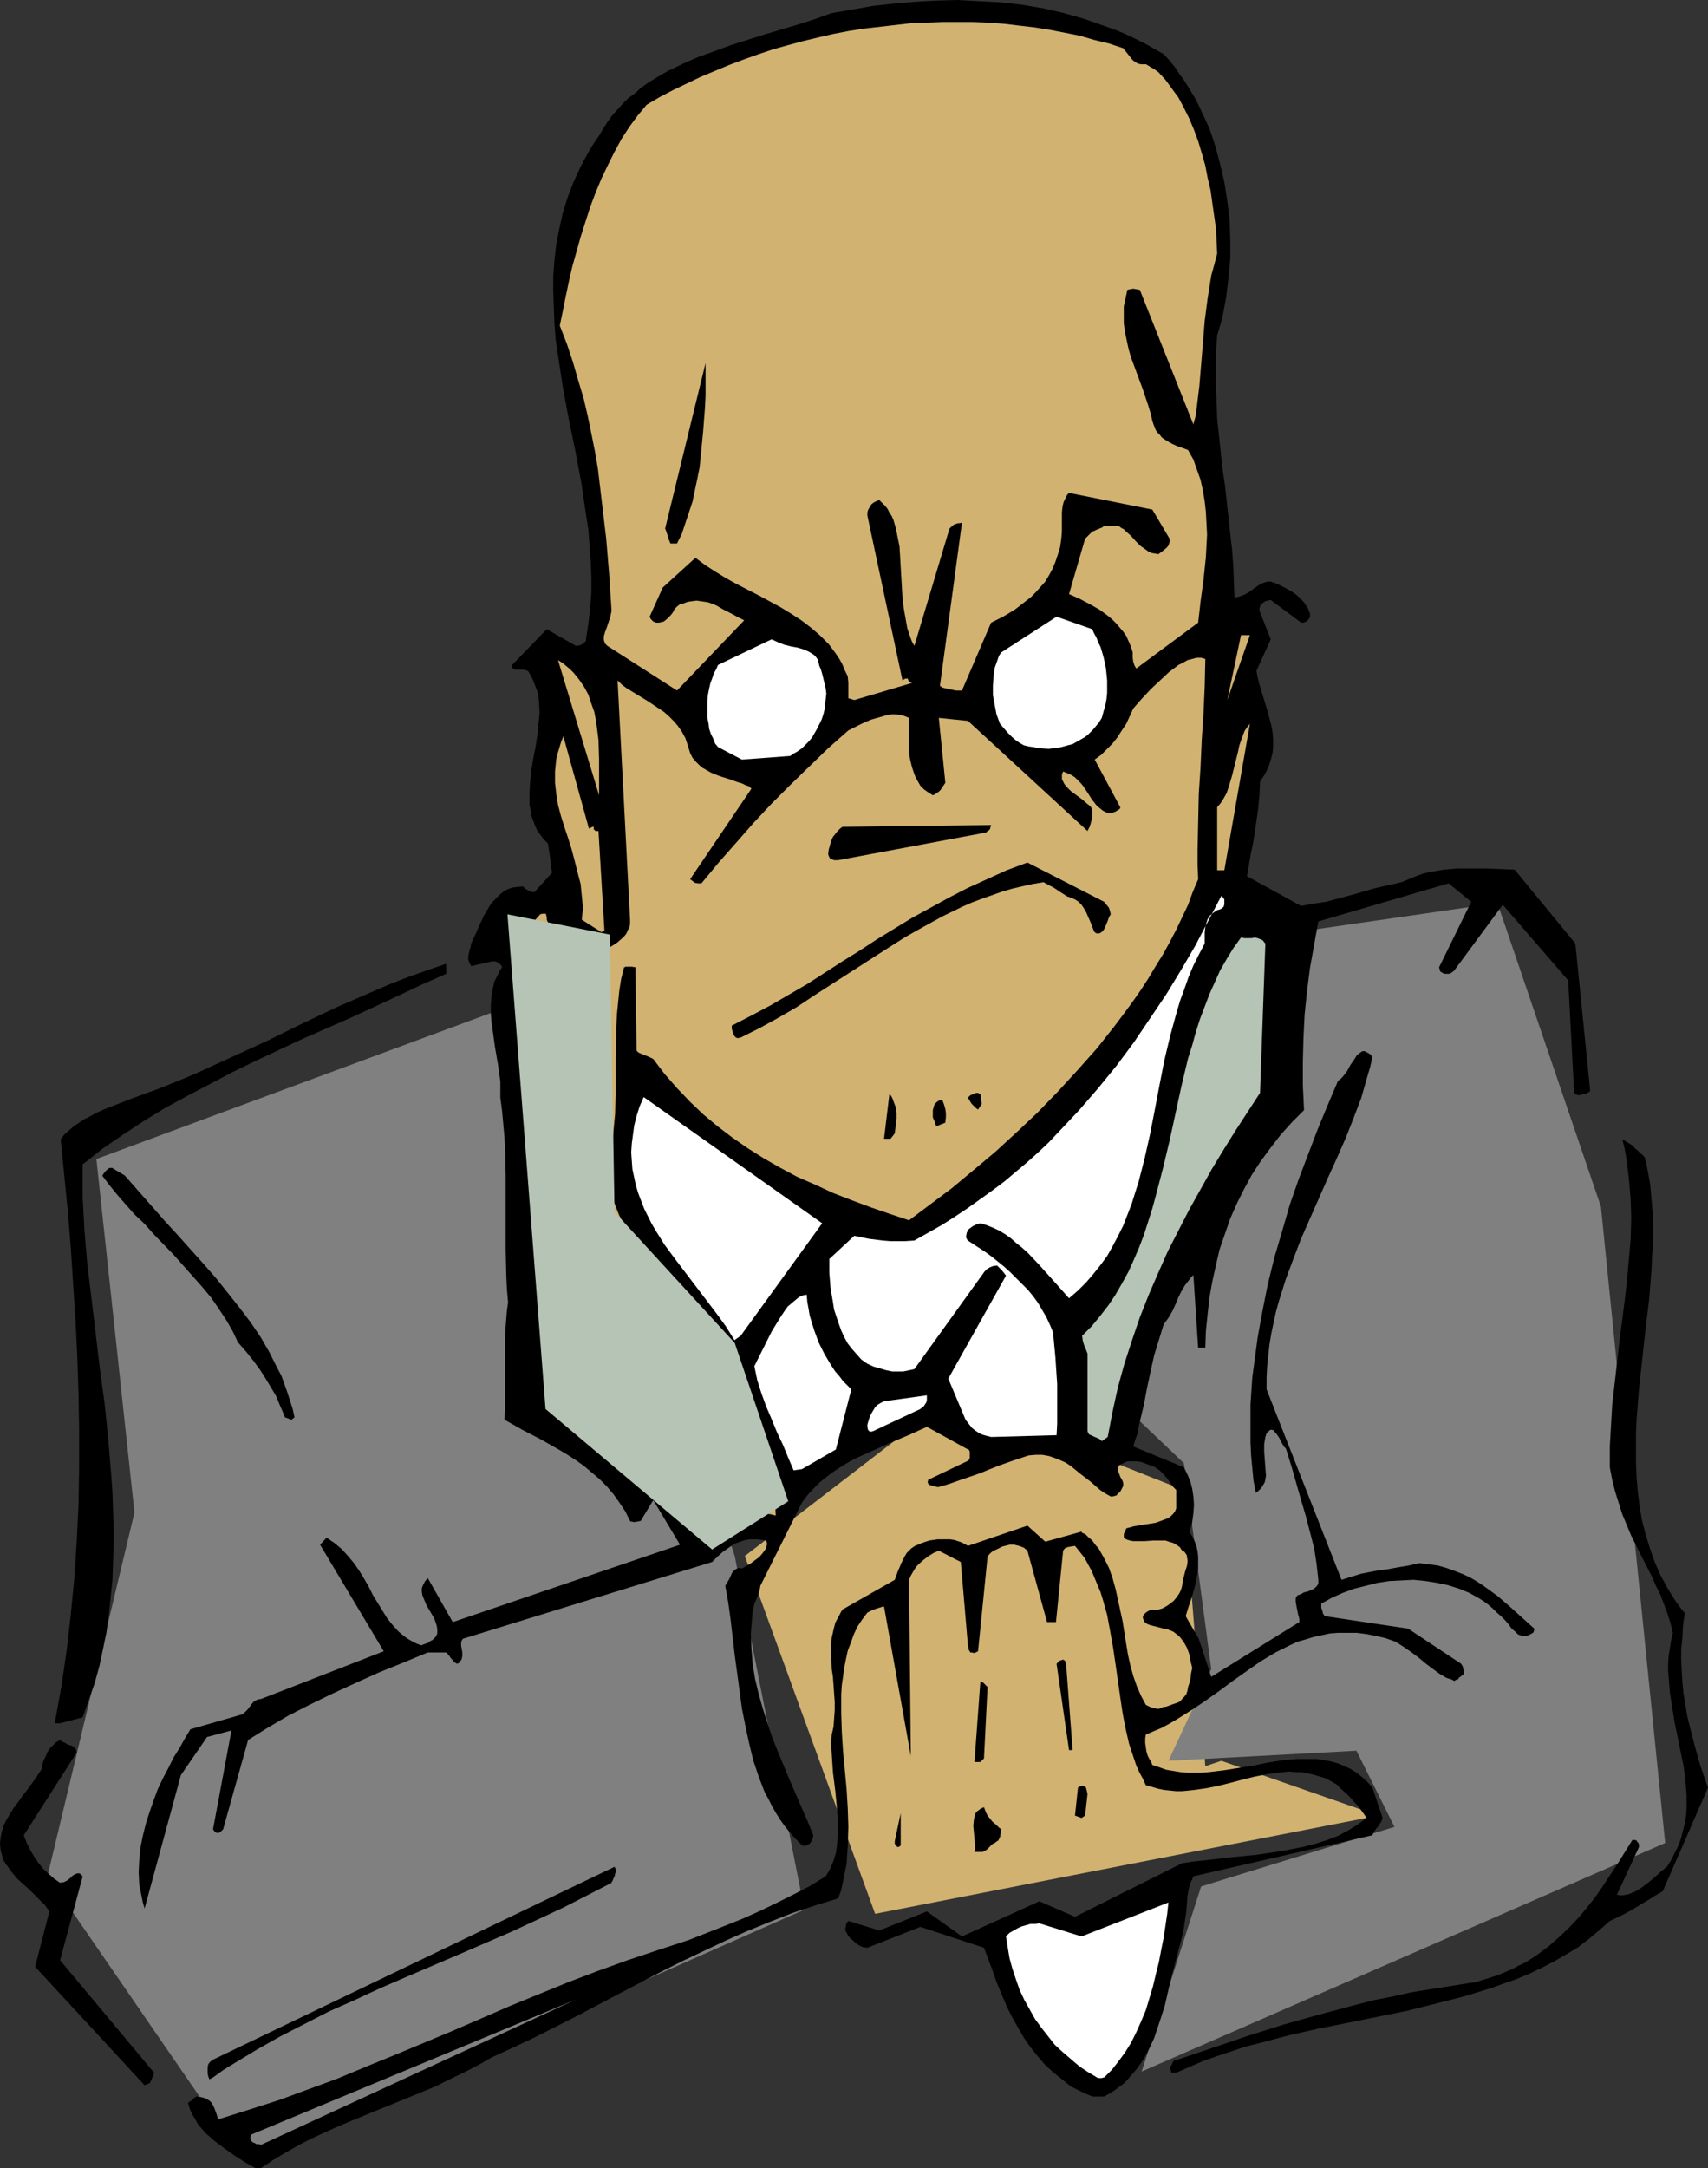 <?xml version="1.0" encoding="UTF-8" standalone="no"?>
<svg
   version="1.0"
   width="122.724mm"
   height="155.711mm"
   id="svg36"
   sodipodi:docname="Mean Boss.wmf"
   xmlns:inkscape="http://www.inkscape.org/namespaces/inkscape"
   xmlns:sodipodi="http://sodipodi.sourceforge.net/DTD/sodipodi-0.dtd"
   xmlns="http://www.w3.org/2000/svg"
   xmlns:svg="http://www.w3.org/2000/svg">
  <rect width="100%" height="100%" fill="#333333" stroke="none"/>
  <sodipodi:namedview
     id="namedview36"
     pagecolor="#ffffff"
     bordercolor="#000000"
     borderopacity="0.25"
     inkscape:showpageshadow="2"
     inkscape:pageopacity="0.0"
     inkscape:pagecheckerboard="0"
     inkscape:deskcolor="#d1d1d1"
     inkscape:document-units="mm" />
  <defs
     id="defs1">
    <pattern
       id="WMFhbasepattern"
       patternUnits="userSpaceOnUse"
       width="6"
       height="6"
       x="0"
       y="0" />
  </defs>
  <path
     style="fill:#d1b270;fill-opacity:1;fill-rule:evenodd;stroke:none"
     d="m 202.273,422.399 55.9,-42.983 63.17,25.047 5.978,74.978 4.362,-1.454 42.652,14.866 -136.68,26.663 z"
     id="path1" />
  <path
     style="fill:#808080;fill-opacity:1;fill-rule:evenodd;stroke:none"
     d="m 355.27,252.567 51.376,-7.433 28.111,82.411 17.448,172.741 -142.173,62.051 16.156,-50.255 52.507,-16.159 -10.34,-20.684 -51.053,2.747 11.632,-24.885 -7.432,-55.911 -20.357,-19.391 z"
     id="path2" />
  <path
     style="fill:#808080;fill-opacity:1;fill-rule:evenodd;stroke:none"
     d="M 199.526,422.399 218.429,518.384 65.755,585.929 12.925,509.174 36.513,410.603 26.173,314.618 149.766,268.888 Z"
     id="path3" />
  <path
     style="fill:#000000;fill-opacity:1;fill-rule:evenodd;stroke:none"
     d="m 69.309,588.515 h 1.616 l 3.393,-2.262 3.554,-2.101 3.716,-2.101 3.877,-1.939 3.877,-1.778 4.039,-1.778 8.24,-3.393 8.401,-3.393 8.24,-3.393 3.877,-1.939 4.039,-1.939 3.716,-1.939 3.716,-2.101 5.978,-2.747 5.816,-2.747 11.471,-5.817 11.309,-5.979 11.471,-5.979 5.816,-2.909 5.816,-2.747 5.816,-2.747 5.816,-2.585 5.978,-2.424 6.139,-2.424 6.301,-2.101 6.301,-1.939 0.808,-2.262 0.485,-2.262 0.485,-2.424 0.485,-2.424 0.162,-2.424 0.162,-2.424 0.162,-5.171 -0.162,-5.009 -0.323,-5.333 -0.485,-5.171 -0.485,-5.171 -0.323,-5.171 -0.162,-5.009 v -5.171 l 0.162,-2.424 0.323,-2.262 0.323,-2.424 0.485,-2.424 0.485,-2.262 0.808,-2.101 0.808,-2.262 0.969,-2.101 1.292,-1.939 1.454,-1.939 1.292,-0.646 1.292,-0.485 1.131,-0.323 0.323,-0.162 h 0.485 l 7.27,40.559 -0.485,-47.831 0.485,-1.131 0.646,-1.131 0.808,-1.293 0.969,-0.97 1.131,-0.97 1.292,-0.97 1.292,-0.808 1.454,-0.646 5.978,3.07 1.939,22.623 0.162,0.646 v 0.485 l 0.323,0.485 0.162,0.323 h 0.485 l 0.485,0.162 0.485,-0.162 0.646,-0.323 2.585,-25.693 0.485,-0.646 0.485,-0.485 0.646,-0.485 0.808,-0.323 1.616,-0.808 1.939,-0.485 h 1.292 l 1.292,0.323 1.292,0.485 0.969,0.808 5.331,19.391 v 0 h 2.423 v 0 l 1.939,-19.391 0.485,-0.646 0.808,-0.323 0.808,-0.162 1.131,-0.162 1.292,1.616 1.292,1.616 0.969,1.778 0.969,1.778 0.808,1.939 0.808,1.939 0.808,1.939 0.646,2.101 1.131,4.04 0.808,4.363 0.808,4.525 0.646,4.363 1.292,9.049 0.646,4.363 0.808,4.201 0.969,4.201 1.292,3.878 0.646,1.939 0.808,1.778 0.969,1.778 0.808,1.778 1.777,0.485 1.616,0.485 1.616,0.323 1.616,0.162 1.616,0.162 h 1.616 l 3.231,-0.323 3.393,-0.485 3.231,-0.646 3.231,-0.808 3.07,-0.808 3.231,-0.808 3.231,-0.646 3.231,-0.485 3.231,-0.323 1.616,0.162 h 1.616 l 1.616,0.323 1.616,0.323 1.616,0.485 1.616,0.485 1.616,0.808 1.616,0.97 1.292,1.293 1.292,1.131 1.131,1.131 1.131,1.293 0.969,0.97 0.808,1.131 0.808,1.131 0.646,0.97 -2.423,1.778 -2.585,1.616 -2.747,1.454 -2.908,1.131 -3.07,0.97 -3.07,0.808 -3.231,0.646 -3.393,0.646 -6.624,0.97 -6.786,0.646 -6.786,0.808 -3.231,0.323 -3.231,0.485 -29.081,14.543 -9.694,-4.201 -21.003,9.534 -9.532,-6.787 -12.925,5.171 -8.401,-2.585 v 0 l -0.162,0.162 -0.323,0.485 -0.162,0.323 v 0.485 l -0.162,0.485 V 524.04 l 0.323,0.646 0.485,0.808 0.485,0.646 0.808,0.646 0.646,0.646 0.969,0.646 0.969,0.485 1.292,0.162 14.379,-5.656 17.287,5.656 2.423,6.464 1.131,3.232 2.585,6.14 1.454,2.909 1.616,2.909 1.616,2.747 1.777,2.585 1.939,2.424 1.939,2.262 2.262,2.101 2.423,1.939 2.423,1.939 2.908,1.454 2.908,1.293 h 3.231 l 1.454,-0.808 1.292,-0.808 1.292,-0.97 1.131,-0.808 1.131,-1.131 0.969,-1.131 1.939,-2.262 1.616,-2.424 1.454,-2.747 1.292,-2.747 0.969,-2.909 0.969,-2.909 0.969,-3.07 1.454,-6.302 1.616,-6.302 0.808,-3.07 0.808,-3.07 0.485,-2.262 0.323,-2.262 0.323,-2.101 0.162,-2.101 0.162,-2.101 0.323,-1.939 0.485,-1.778 0.485,-0.97 0.323,-0.808 48.63,-11.15 0.162,-0.485 0.323,-0.485 0.646,-0.97 0.485,-0.485 0.323,-0.646 0.485,-0.646 0.323,-0.97 -2.747,-8.241 -1.454,-1.616 -1.454,-1.293 -1.616,-1.293 -1.616,-0.97 -1.777,-0.808 -1.616,-0.646 -1.777,-0.485 -1.777,-0.323 -1.939,-0.323 h -1.777 -1.939 -1.777 l -3.877,0.323 -4.039,0.646 -3.877,0.808 -4.039,0.646 -4.039,0.646 -4.039,0.485 -1.939,0.162 h -1.939 -1.939 l -1.939,-0.162 -1.939,-0.323 -1.939,-0.323 -1.777,-0.646 -1.939,-0.646 -0.323,-0.808 -0.485,-0.808 -0.485,-0.97 -0.323,-1.131 -0.162,-1.131 -0.162,-1.131 v -1.131 l 0.162,-1.131 2.262,-0.97 1.939,-0.808 2.1,-1.131 1.939,-1.131 3.877,-2.424 3.877,-2.585 3.877,-2.747 3.716,-2.747 3.877,-2.747 3.716,-2.585 4.039,-2.424 1.939,-0.97 1.939,-0.97 2.1,-0.97 2.262,-0.646 2.1,-0.646 2.262,-0.485 2.262,-0.485 2.262,-0.162 h 2.423 2.423 l 2.585,0.323 2.585,0.485 2.747,0.646 2.747,0.97 2.262,1.454 2.1,1.454 1.939,1.454 1.939,1.616 1.939,1.454 1.777,1.293 1.939,1.131 1.131,0.323 0.969,0.485 0.323,-0.323 h 0.323 l 0.485,-0.323 v -0.162 l 0.162,-0.162 0.485,-0.323 0.323,-0.323 0.485,-0.323 v -0.323 l -0.162,-0.646 -0.162,-0.97 -0.485,-0.808 -14.379,-9.534 -22.618,-3.393 -0.485,-0.646 -0.162,-0.646 -0.323,-0.97 v -1.131 l 2.908,-1.616 2.908,-1.293 3.07,-1.131 3.231,-0.808 3.231,-0.808 3.231,-0.485 3.231,-0.162 3.231,-0.162 3.231,0.323 3.07,0.485 3.07,0.646 3.07,0.97 2.747,1.131 2.585,1.454 1.292,0.808 1.292,0.97 1.131,0.97 1.131,1.131 1.131,0.97 1.131,1.131 0.969,1.131 0.808,1.131 0.969,0.808 0.808,0.808 0.485,0.162 0.485,0.162 h 0.485 0.646 l 0.808,-0.162 0.808,-0.485 0.323,-0.162 0.162,-0.323 0.162,-0.485 v -0.323 l -3.231,-2.909 -3.393,-3.07 -3.393,-2.909 -3.554,-2.585 -1.939,-1.293 -1.939,-1.131 -2.1,-0.97 -2.1,-0.808 -2.262,-0.808 -2.262,-0.646 -2.423,-0.323 -2.585,-0.323 -2.908,0.646 -2.908,0.485 -2.585,0.485 -2.585,0.323 -2.585,0.485 -2.423,0.485 -2.585,0.808 -2.585,0.808 -20.357,-51.709 v -3.232 l 0.162,-3.07 0.323,-3.07 0.323,-2.909 0.485,-2.909 0.646,-3.07 0.646,-2.909 0.808,-2.909 1.777,-5.656 2.1,-5.656 2.1,-5.494 2.423,-5.494 2.423,-5.494 2.423,-5.494 2.423,-5.332 2.423,-5.494 2.1,-5.333 2.1,-5.494 1.616,-5.656 0.808,-2.747 0.646,-2.747 -0.323,-0.485 -0.323,-0.323 -0.808,-0.485 -0.646,-0.323 h -0.646 l -0.485,0.323 -0.646,0.485 -0.485,0.485 -0.485,0.808 -1.131,1.616 -0.969,1.778 -1.131,1.454 -0.646,0.646 -0.646,0.485 -2.747,6.464 -2.747,6.625 -2.585,6.787 -2.585,6.787 -2.423,6.948 -2.1,7.272 -2.1,7.11 -1.777,7.272 -1.454,7.272 -1.292,7.11 -0.969,7.272 -0.485,3.555 -0.485,7.272 v 3.555 3.393 3.393 l 0.162,3.555 0.323,3.393 0.323,3.393 0.646,3.393 0.808,-0.646 0.646,-0.646 0.485,-0.808 0.485,-0.808 0.162,-0.808 0.162,-0.97 -0.162,-2.101 -0.162,-2.262 -0.162,-2.101 v -2.101 l 0.162,-0.97 0.162,-0.97 0.323,-0.97 0.485,-0.485 0.323,-0.323 0.323,-0.162 h 0.323 l 0.485,0.162 0.323,0.485 0.323,0.323 0.808,1.131 0.646,1.293 0.646,1.131 0.485,0.485 0.162,0.323 1.454,4.686 1.292,4.525 1.292,4.525 1.292,4.363 1.131,4.363 1.131,4.363 0.646,4.201 0.485,4.363 v 0.97 l -0.323,0.646 -0.485,0.485 -0.646,0.485 -1.616,0.646 -0.808,0.162 -0.808,0.485 -0.485,0.162 -0.485,0.162 -0.323,0.485 -0.162,0.323 v 0.485 0.485 l 0.162,0.97 0.485,2.424 0.323,1.131 v 0.485 0.485 0 l -23.911,14.866 -3.393,-10.342 -3.554,-6.14 0.808,-2.585 0.969,-2.909 0.808,-2.909 0.646,-3.232 0.162,-1.454 v -1.616 -1.454 l -0.162,-1.454 -0.323,-1.454 -0.485,-1.293 -0.646,-1.293 -0.808,-1.293 0.485,-1.293 0.323,-1.293 0.323,-2.424 0.162,-2.262 -0.162,-2.262 -0.323,-2.101 -0.485,-1.939 -0.808,-1.939 -0.969,-1.939 -13.733,-5.656 0.485,-1.616 0.646,-1.939 0.323,-1.778 0.485,-2.101 0.969,-4.04 0.808,-4.363 0.969,-4.525 0.969,-4.363 1.292,-4.201 0.646,-2.101 0.646,-2.101 1.292,-1.778 1.131,-1.939 0.808,-1.778 0.808,-1.939 0.808,-1.616 0.969,-1.616 1.131,-1.454 0.485,-0.646 0.646,-0.646 1.292,19.714 h 1.939 l 0.162,-4.525 0.485,-4.686 0.485,-4.363 0.808,-4.525 0.969,-4.363 0.969,-4.201 1.454,-4.201 1.454,-4.201 1.777,-4.04 1.939,-3.878 2.1,-3.878 2.423,-3.717 2.747,-3.717 2.747,-3.555 3.07,-3.393 3.231,-3.232 -0.323,-6.625 v -6.464 l 0.162,-6.464 0.323,-6.464 0.646,-6.302 0.808,-6.302 1.131,-6.302 1.131,-6.302 35.382,-10.342 6.139,5.009 -8.724,17.775 0.162,0.646 0.162,0.485 0.485,0.323 0.646,0.323 h 0.485 0.808 l 0.646,-0.323 0.646,-0.485 13.248,-17.937 17.772,20.522 1.616,30.541 0.162,0.323 0.485,0.162 0.646,0.162 0.646,-0.162 0.646,-0.162 0.808,-0.162 0.485,-0.323 0.485,-0.323 -4.039,-40.075 -16.479,-20.037 -3.877,-0.162 -3.716,-0.162 h -3.877 -3.877 l -3.877,0.323 -1.939,0.323 -1.939,0.323 -1.939,0.485 -1.777,0.646 -1.939,0.808 -1.939,0.808 -3.554,0.808 -3.554,0.808 -6.786,1.939 -6.624,1.778 -3.393,0.485 -3.393,0.646 -14.702,-8.08 0.485,-2.747 0.485,-2.909 0.646,-3.07 0.485,-3.07 0.485,-3.232 0.485,-3.393 0.323,-3.555 0.162,-3.717 1.292,-1.939 0.969,-1.939 0.646,-1.939 0.485,-1.939 0.162,-1.778 v -1.939 l -0.162,-1.939 -0.323,-1.778 -0.969,-3.717 -1.131,-3.717 -1.131,-3.717 -0.485,-1.939 -0.323,-1.778 3.877,-8.564 -3.07,-7.756 v -0.485 l 0.162,-0.646 0.162,-0.485 0.323,-0.323 0.485,-0.323 0.485,-0.323 0.646,-0.162 0.808,-0.162 8.24,6.14 v 0 h 0.646 l 0.808,-0.323 0.646,-0.646 0.323,-0.646 v -0.808 l -0.323,-0.808 -0.323,-0.808 -0.485,-0.646 -0.485,-0.808 -0.646,-0.646 -1.292,-1.293 -1.616,-1.131 -1.777,-0.97 -1.939,-0.97 -1.777,-0.646 h -0.808 l -0.646,0.162 -1.292,0.485 -0.969,0.646 -1.131,0.808 -1.131,0.808 -1.131,0.646 -1.292,0.485 -0.646,0.162 -0.808,0.162 -0.162,-4.363 -0.162,-4.363 -0.323,-4.363 -0.485,-4.201 -0.969,-8.888 -0.485,-4.363 -0.646,-4.363 -0.969,-9.049 -0.485,-4.525 -0.162,-4.525 -0.162,-4.363 v -4.686 -4.525 l 0.323,-4.686 0.808,-2.585 0.646,-2.424 0.485,-2.585 0.485,-2.585 0.646,-5.333 0.485,-5.171 v -5.171 l -0.162,-5.333 -0.646,-5.171 -0.808,-5.171 -1.131,-4.848 -1.292,-4.848 -0.808,-2.424 -0.808,-2.424 -2.1,-4.525 -0.969,-2.101 -1.131,-2.101 -1.292,-2.101 -1.292,-2.101 -1.292,-1.778 -1.292,-1.939 -1.454,-1.778 -1.616,-1.778 -2.585,-1.454 -2.585,-1.454 -2.585,-1.293 -2.747,-1.293 -2.747,-1.131 -2.747,-0.97 -2.747,-0.97 -2.747,-0.97 -5.655,-1.616 -5.655,-1.293 -5.816,-0.97 -5.655,-0.646 L 265.928,0.323 260.111,0 l -5.816,0.162 -5.816,0.323 -5.655,0.485 -5.816,0.646 -5.493,0.97 -5.655,0.97 -4.524,1.616 -4.524,1.454 -9.209,2.747 -9.209,2.909 -4.362,1.616 -4.524,1.616 -4.039,1.778 -4.039,1.939 -3.877,2.262 -1.777,1.131 -1.777,1.293 -1.616,1.454 -1.777,1.293 -1.454,1.454 -1.454,1.616 -1.454,1.616 -1.292,1.778 -1.131,1.778 -1.131,1.939 -1.454,2.101 -1.292,2.101 -1.131,2.101 -1.131,2.101 -1.939,4.201 -1.616,4.201 -1.292,4.201 -0.969,4.363 -0.808,4.201 -0.485,4.201 -0.323,4.363 v 4.201 l 0.162,4.363 0.162,4.363 0.323,4.201 0.646,4.363 1.292,8.564 1.616,8.726 1.777,8.564 1.616,8.564 1.292,8.726 0.646,4.201 0.323,4.363 0.323,4.201 0.162,4.363 v 4.201 l -0.323,4.201 -0.485,4.201 -0.646,4.201 v 0.323 l -0.162,0.323 -0.323,0.162 -0.162,0.323 -0.969,0.485 -1.131,0.162 -7.916,-4.525 -9.37,9.695 v 0.323 0.485 l 0.323,0.162 0.162,0.162 0.485,0.162 h 0.646 0.646 0.808 l 0.646,0.162 0.485,0.162 0.162,0.162 0.808,1.293 0.646,1.454 0.485,1.293 0.485,1.293 0.323,1.454 0.162,1.454 0.162,3.07 -0.323,3.07 -0.323,3.232 -0.485,3.07 -0.646,3.232 -0.485,3.07 -0.323,3.232 -0.162,3.07 v 1.454 1.454 l 0.323,1.454 0.162,1.454 0.485,1.293 0.485,1.293 0.646,1.454 0.808,1.131 0.969,1.293 1.131,1.131 0.323,2.101 0.323,2.101 0.162,1.939 0.323,1.778 -4.847,5.333 -0.808,-0.162 -0.808,-0.323 -0.808,-0.485 -0.646,-0.646 -1.454,0.162 -1.454,0.162 -1.292,0.485 -1.131,0.646 -0.969,0.808 -0.969,0.97 -0.969,0.97 -0.808,1.131 -1.454,2.424 -1.292,2.747 -1.131,2.585 -1.131,2.424 -0.162,0.97 -0.323,0.97 -0.162,0.808 -0.162,0.808 v 0.646 l 0.162,0.646 0.323,0.646 0.323,0.646 5.655,-1.293 h 0.485 0.485 l 0.808,0.485 0.646,0.485 0.323,0.646 -0.646,0.97 -0.485,0.97 -0.969,1.939 -0.485,2.101 -0.323,2.101 -0.162,2.101 v 2.262 l 0.162,2.262 0.323,2.262 0.646,4.686 0.808,4.686 0.323,2.262 0.323,2.424 v 2.262 2.101 l 0.485,3.717 0.323,3.555 0.323,3.555 0.162,3.393 0.162,6.787 v 6.787 6.787 6.787 l 0.162,6.948 0.162,3.555 0.323,3.717 -0.323,2.262 -0.162,2.101 -0.323,4.04 v 4.04 3.878 3.717 3.717 4.04 l -0.162,4.04 4.847,2.747 5.008,2.585 4.847,2.747 2.423,1.454 2.262,1.454 2.262,1.616 2.1,1.778 2.1,1.778 1.939,1.939 1.777,2.101 1.616,2.262 1.616,2.424 1.292,2.585 0.162,0.162 h 0.162 l 0.808,0.162 0.969,-0.162 0.808,-0.162 3.393,-5.656 7.27,12.119 -61.716,21.007 -6.786,-11.958 -0.808,0.97 -0.485,0.97 -0.323,0.808 v 0.97 l 0.162,0.97 0.323,0.808 0.808,1.939 2.1,3.555 0.323,0.97 0.323,0.97 0.162,0.97 v 0.97 l -0.162,0.646 -0.323,0.485 -0.323,0.323 -0.485,0.485 -0.646,0.323 -0.646,0.485 -0.969,0.323 -0.808,0.323 -1.292,-0.485 -0.969,-0.485 -1.131,-0.646 -0.969,-0.646 -1.777,-1.454 -1.616,-1.778 -1.454,-1.778 -1.292,-2.101 -2.585,-4.201 -1.131,-2.262 -1.292,-2.262 -1.292,-2.101 -1.454,-2.101 -1.616,-1.939 -1.777,-1.939 -1.939,-1.616 -0.969,-0.646 -1.131,-0.808 -1.777,1.939 17.287,28.925 -33.281,12.927 -0.969,0.162 -0.646,0.323 -0.646,0.485 -0.485,0.646 -0.969,1.293 -0.646,0.646 -0.808,0.646 -14.056,4.04 -1.454,2.424 -1.454,2.585 -1.616,2.585 -1.454,2.909 -1.454,2.747 -1.454,3.07 -1.131,3.07 -1.131,3.232 -0.969,3.07 -0.808,3.232 -0.646,3.232 -0.323,3.393 -0.162,3.232 0.162,3.393 0.646,3.232 0.323,1.616 0.485,1.616 9.855,-36.196 7.109,-10.342 6.624,-1.778 -5.008,26.824 0.323,0.485 0.323,0.323 0.323,0.162 h 0.323 0.323 l 0.323,-0.162 0.323,-0.323 0.485,-0.485 6.786,-24.239 2.585,-1.616 2.585,-1.616 2.747,-1.616 2.747,-1.616 5.978,-3.07 5.978,-2.909 6.301,-2.909 6.462,-2.909 6.786,-2.747 6.624,-2.747 h 5.008 l 0.485,0.485 0.485,0.646 0.323,0.485 0.485,0.485 0.323,0.485 0.808,0.485 0.485,-0.162 0.323,-0.485 0.323,-0.323 0.162,-0.323 0.162,-0.808 v -0.97 l -0.162,-0.97 -0.162,-0.808 v -0.97 l 0.162,-0.485 0.323,-0.485 67.694,-20.845 1.454,-1.454 1.454,-1.293 1.616,-1.131 1.616,-1.131 0.969,-0.323 0.969,-0.323 0.969,-0.323 1.131,-0.162 h 0.969 1.131 l 1.131,0.162 1.292,0.162 0.162,0.646 v 0.485 l -0.162,0.646 -0.162,0.485 -0.808,1.131 -0.969,1.131 -1.131,0.808 -1.292,0.97 -1.131,0.646 -1.131,0.646 -0.485,-0.162 h -0.485 l -0.646,0.323 -0.646,0.485 -0.485,0.646 -0.323,0.808 -0.485,0.97 -0.485,0.808 -0.485,0.808 0.808,4.525 0.646,4.686 1.131,9.695 1.292,9.534 0.646,4.848 0.969,4.848 0.969,4.525 1.131,4.686 1.454,4.363 0.808,2.101 0.808,2.101 1.131,2.101 0.969,1.939 1.131,1.939 1.131,1.778 1.292,1.778 1.454,1.778 1.454,1.616 1.616,1.616 0.485,0.162 h 0.485 l 0.485,-0.323 0.485,-0.162 0.323,-0.323 0.485,-0.646 0.162,-0.646 0.162,-0.808 -1.454,-3.555 -1.616,-3.717 -1.616,-3.717 -1.616,-3.717 -3.231,-7.756 -1.616,-4.04 -1.292,-3.878 -1.292,-4.04 -1.131,-4.04 -0.969,-4.04 -0.646,-4.04 -0.323,-4.04 -0.162,-4.201 0.162,-1.939 0.162,-2.101 0.162,-1.939 0.485,-2.101 0.646,-1.454 0.485,-1.293 0.323,-1.131 0.162,-0.97 11.309,-22.623 1.454,-1.939 1.454,-1.616 1.777,-1.778 1.777,-1.454 1.939,-1.454 1.939,-1.293 2.1,-1.293 2.1,-1.131 4.685,-2.101 4.685,-2.101 5.008,-2.101 5.008,-2.262 11.148,6.14 0.323,0.162 0.162,0.485 v 0.808 0.808 l -0.162,0.485 -0.323,0.323 -10.825,5.171 v 0.323 l -0.162,0.162 0.162,0.485 0.162,0.323 0.485,0.162 1.131,0.323 0.646,0.162 h 0.485 l 2.747,-0.808 2.747,-0.97 5.655,-1.939 2.747,-1.131 2.908,-1.131 2.747,-0.97 2.908,-0.97 0.969,-0.323 0.969,-0.323 1.939,-0.162 h 1.777 l 1.777,0.323 1.454,0.485 1.616,0.646 1.454,0.646 1.454,0.97 2.585,2.101 2.747,2.101 2.585,2.262 1.454,0.97 1.454,0.808 h 0.485 l 0.646,-0.162 0.485,-0.162 0.323,-0.485 0.485,-0.323 0.323,-0.485 0.323,-0.646 0.323,-0.646 v -0.646 l -0.162,-0.646 -0.646,-1.131 -0.485,-1.293 -0.162,-0.646 v -0.646 l 0.485,-0.646 0.646,-0.323 0.646,-0.323 0.808,-0.323 h 0.969 0.808 0.969 l 0.969,0.162 1.777,0.646 1.777,0.646 1.454,0.97 0.646,0.646 0.485,0.485 0.969,1.131 0.808,1.131 0.808,1.131 0.808,0.808 v 5.009 l -0.323,0.808 -0.485,0.646 -0.646,0.646 -0.646,0.485 -0.808,0.323 -0.808,0.323 -1.777,0.646 -1.939,0.323 -1.131,0.162 -0.969,0.162 -1.939,0.323 -1.777,0.485 h -0.162 l -0.162,0.162 -0.323,0.646 -0.323,0.808 v 0.97 l 0.646,0.485 0.969,0.323 0.969,0.162 h 0.969 2.1 l 2.262,-0.162 h 2.262 1.131 l 0.969,0.323 1.131,0.323 0.808,0.485 0.969,0.646 0.646,0.97 0.646,0.323 0.323,0.485 0.323,0.485 v 0.485 l 0.162,0.646 v 0.646 l -0.162,1.131 -0.485,1.454 -0.323,1.293 -0.323,1.293 -0.162,1.293 -0.323,1.131 -0.485,0.97 -0.646,0.97 -0.808,0.97 -0.969,0.808 -0.969,0.646 -1.131,0.646 -1.131,0.323 h -0.969 l -1.292,0.162 -0.646,0.323 -0.485,0.323 -0.485,0.485 -0.323,0.485 v 0.485 l 0.162,0.485 0.323,0.646 0.646,0.485 0.808,0.323 1.939,0.485 1.777,0.485 0.969,0.162 0.808,0.323 0.808,0.323 0.646,0.485 0.646,0.485 0.646,0.646 0.969,1.293 0.808,1.454 0.646,1.778 0.323,1.778 0.485,1.939 -0.323,1.454 -0.162,1.454 -0.323,1.293 -0.323,0.97 -0.162,0.97 -0.323,0.97 -0.485,0.646 -0.646,0.646 -0.485,0.646 -0.646,0.323 -1.454,0.485 -0.808,0.323 -0.969,0.323 -0.969,0.162 -1.131,0.485 -0.646,-0.162 -0.969,-0.162 -0.808,-0.323 -0.969,-0.485 -1.292,-2.424 -1.131,-2.585 -0.969,-2.747 -0.808,-2.909 -0.646,-2.909 -0.485,-2.909 -0.969,-6.14 -1.292,-5.979 -0.646,-2.909 -0.808,-2.909 -0.969,-2.747 -1.292,-2.585 -1.454,-2.585 -0.969,-1.131 -0.808,-1.131 -1.131,-0.97 -0.808,-0.808 -0.485,-0.162 -0.323,-0.162 -0.162,-0.162 v -0.162 l -9.855,2.747 -4.847,-4.363 -16.156,5.494 -0.808,-0.485 -0.969,-0.485 -0.969,-0.323 -0.969,-0.323 -1.131,-0.162 h -1.131 -2.262 l -2.262,0.323 -0.969,0.323 -0.969,0.323 -1.131,0.485 -0.808,0.323 -0.969,0.646 -0.646,0.646 -0.646,0.646 -0.485,0.808 -0.485,0.97 -0.485,0.97 -0.969,2.262 -0.808,2.262 -14.217,8.08 -0.485,0.808 -0.485,0.97 -0.969,1.778 -0.485,1.939 -0.485,2.101 -0.162,1.939 v 2.101 l 0.162,4.525 0.323,2.101 0.162,2.262 0.323,4.525 v 2.262 l -0.162,2.262 -0.162,2.262 -0.485,2.101 -0.162,2.424 0.162,2.747 0.323,5.009 0.323,2.585 0.323,2.585 0.485,5.009 0.162,2.424 0.162,2.424 -0.162,2.262 -0.162,2.424 -0.323,2.262 -0.646,2.101 -0.969,2.262 -1.131,1.939 -4.201,2.585 -4.362,2.262 -4.524,2.262 -4.685,2.262 -4.685,2.101 -4.847,1.939 -9.855,3.878 -8.401,2.747 -8.24,2.747 -8.078,2.909 -8.078,3.07 -7.916,3.232 -7.916,3.232 -15.671,6.787 -15.51,6.464 -7.916,3.232 -7.755,3.232 -7.916,2.909 -7.916,2.909 -8.078,2.585 -8.24,2.585 -0.323,-0.323 -0.162,-0.485 -0.323,-0.97 -0.485,-1.293 -0.646,-1.293 -0.323,-0.323 -0.323,-0.323 -1.131,-0.646 -1.131,-0.323 -1.292,-0.162 -0.485,0.323 -0.162,0.162 -0.323,0.162 v 0.162 l -0.162,0.162 -0.485,0.323 -0.323,0.162 -0.323,0.323 0.485,1.616 0.646,1.454 0.808,1.293 0.808,1.454 0.969,1.131 1.131,1.293 1.131,0.97 1.292,1.131 2.585,1.939 2.747,1.939 2.747,1.778 z"
     id="path4" />
  <path
     style="fill:#808080;fill-opacity:1;fill-rule:evenodd;stroke:none"
     d="m 70.925,582.213 85.465,-39.428 -88.212,36.681 -0.162,0.646 v 0.485 l 0.162,0.485 0.485,0.485 0.485,0.162 0.485,0.323 h 0.646 z"
     id="path5" />
  <path
     style="fill:#000000;fill-opacity:1;fill-rule:evenodd;stroke:none"
     d="m 40.39,565.569 h 0.162 l 0.162,-0.162 0.162,-0.323 0.162,-0.323 0.323,-0.808 0.323,-0.646 0.162,-0.646 -25.526,-30.541 6.139,-22.784 -0.323,-0.323 -0.323,-0.323 -0.323,-0.162 h -0.323 l -0.646,0.162 -0.808,0.485 -0.646,0.646 -0.808,0.646 -0.969,0.485 h -0.485 l -0.485,0.162 -1.616,-1.131 -1.454,-1.293 -1.454,-1.293 -1.292,-1.616 -1.131,-1.616 -1.131,-1.939 -0.969,-1.939 -0.808,-2.101 14.379,-22.461 -0.162,-0.646 -0.323,-0.485 -0.485,-0.485 -0.646,-0.323 -0.808,-0.162 -0.646,-0.485 -0.808,-0.323 -0.646,-0.485 -1.131,0.646 -0.808,0.808 -0.808,0.808 -0.646,0.97 -0.485,1.131 -0.485,0.97 -0.485,1.293 -0.162,1.293 -0.969,1.454 -0.969,1.454 -2.262,3.07 -1.131,1.454 -1.131,1.616 -1.131,1.454 -0.969,1.616 -0.969,1.616 -0.808,1.616 -0.485,1.616 -0.323,1.616 L 0,500.448 l 0.162,1.778 0.485,1.778 0.323,0.97 0.485,0.808 0.808,1.131 0.808,1.131 1.616,1.939 1.777,1.616 1.616,1.454 1.454,1.454 1.454,1.454 1.292,1.293 1.131,1.616 -3.877,15.028 29.727,32.157 z"
     id="path6" />
  <path
     style="fill:#000000;fill-opacity:1;fill-rule:evenodd;stroke:none"
     d="m 57.838,563.953 2.908,-2.101 2.908,-1.778 6.139,-3.717 6.301,-3.555 6.624,-3.393 6.624,-3.393 6.947,-3.07 6.947,-3.232 7.109,-3.07 14.379,-6.14 14.217,-6.14 6.947,-3.232 6.947,-3.232 6.624,-3.393 6.624,-3.393 v -0.162 0 l 0.323,-0.485 0.162,-0.485 0.323,-0.646 0.162,-0.646 0.162,-0.646 v -0.646 l -0.323,-0.646 -109.053,52.356 v 0.162 l -0.485,0.162 -0.485,0.485 -0.323,0.485 -0.162,0.808 v 0.646 0.97 l 0.162,0.808 0.323,0.808 z"
     id="path7" />
  <path
     style="fill:#ffffff;fill-opacity:1;fill-rule:evenodd;stroke:none"
     d="m 299.855,563.953 2.1,-2.101 1.777,-2.262 1.777,-2.424 1.616,-2.585 1.454,-2.909 1.292,-2.909 1.292,-3.07 0.969,-3.232 0.969,-3.232 0.808,-3.393 0.808,-3.232 0.646,-3.393 0.646,-3.232 0.969,-6.464 0.323,-3.07 -23.588,9.211 -11.471,-3.555 -1.131,0.162 h -1.292 l -1.131,0.323 -1.131,0.323 -1.131,0.485 -1.131,0.646 -1.131,0.646 -0.969,0.97 0.485,3.07 0.485,2.909 0.808,2.909 0.969,2.909 0.969,2.747 1.292,2.747 1.454,2.585 1.454,2.585 1.777,2.424 1.777,2.262 1.777,2.262 2.1,1.939 2.262,1.939 2.262,1.939 2.423,1.616 2.423,1.454 0.323,0.162 h 0.485 0.485 l 0.485,-0.162 v 0 z"
     id="path8" />
  <path
     style="fill:#000000;fill-opacity:1;fill-rule:evenodd;stroke:none"
     d="m 319.404,562.66 3.716,-1.616 3.716,-1.616 3.716,-1.293 3.877,-1.293 3.877,-1.293 3.877,-0.97 7.916,-2.101 7.916,-1.778 8.078,-1.616 15.994,-3.232 7.755,-1.939 7.593,-1.939 3.716,-1.131 3.716,-1.131 3.554,-1.293 3.716,-1.293 3.393,-1.454 3.393,-1.616 3.393,-1.778 3.07,-1.778 3.231,-1.939 2.908,-2.262 2.908,-2.424 2.747,-2.424 2.1,-0.97 1.939,-0.97 1.777,-0.97 3.231,-1.939 1.616,-0.97 1.777,-1.131 1.939,-1.131 12.279,-28.117 -1.939,-5.494 -1.616,-5.656 -1.454,-5.656 -0.646,-2.747 -0.485,-2.909 -0.485,-2.909 -0.323,-3.07 -0.162,-2.909 -0.162,-3.07 v -3.07 l 0.323,-3.232 0.162,-3.232 0.485,-3.393 -1.292,-1.616 -1.292,-1.778 -2.1,-3.393 -1.939,-3.555 -1.616,-3.717 -1.292,-3.717 -1.131,-3.717 -0.969,-3.717 -0.646,-3.878 -0.485,-3.878 -0.323,-3.878 -0.162,-3.878 v -4.04 -4.04 l 0.162,-3.878 0.646,-8.08 1.777,-16.321 0.969,-7.918 0.646,-8.08 0.162,-3.878 0.323,-3.878 v -4.04 l -0.162,-3.717 -0.323,-3.878 -0.323,-3.717 -0.646,-3.717 -0.808,-3.717 -0.485,-0.646 -0.646,-0.485 -0.808,-0.808 -0.808,-0.646 -0.485,-0.646 -1.292,-0.808 -0.808,-0.485 -0.808,-0.485 0.646,2.585 0.485,2.747 0.323,2.585 0.323,2.747 0.485,5.494 0.162,5.333 -0.162,5.656 -0.485,5.494 -0.485,5.494 -0.646,5.656 -1.454,11.311 -1.292,11.311 -0.646,5.656 -0.323,5.656 -0.323,5.656 v 5.656 l 0.646,3.393 0.808,3.232 0.969,3.07 0.969,3.07 2.423,5.817 2.747,5.494 2.747,5.333 1.131,2.585 1.292,2.585 0.969,2.585 0.969,2.585 0.808,2.585 0.646,2.585 -0.485,2.101 -0.323,2.101 -0.323,1.939 -0.162,2.101 v 2.101 l 0.162,1.939 0.323,4.04 0.646,4.04 0.646,4.04 0.808,3.878 0.808,4.04 0.808,3.878 0.485,3.878 0.323,3.878 v 1.939 1.939 l -0.162,1.939 -0.323,1.939 -0.485,1.939 -0.485,1.939 -0.646,1.939 -0.969,1.939 -0.969,1.939 -1.131,1.939 -1.939,1.616 -1.777,1.616 -1.777,1.454 -1.777,1.293 -1.616,0.97 -0.808,0.323 -0.808,0.323 -0.808,0.162 -0.808,0.162 h -0.808 l -0.808,-0.162 5.978,-12.927 v -0.646 l -0.162,-0.485 -0.323,-0.323 -0.162,-0.323 -0.485,-0.162 h -0.646 l -3.716,5.979 -4.039,6.14 -2.1,3.07 -2.262,2.909 -2.423,2.909 -2.585,2.747 -2.747,2.585 -2.747,2.424 -3.231,2.424 -3.231,2.101 -1.777,0.808 -1.777,0.97 -3.877,1.616 -1.939,0.646 -2.1,0.646 -2.1,0.646 -2.262,0.323 -5.008,0.808 -5.17,0.808 -5.008,0.808 -5.008,1.131 -5.008,0.97 -5.008,1.293 -9.694,2.585 -9.855,2.747 -9.694,3.07 -19.549,6.625 h -0.162 l -0.485,0.162 -0.323,0.485 -0.162,0.485 -0.323,0.485 -0.162,0.485 0.162,0.646 0.162,0.646 z"
     id="path9" />
  <path
     style="fill:#000000;fill-opacity:1;fill-rule:evenodd;stroke:none"
     d="m 266.251,502.71 h 0.646 l 0.646,-0.323 0.485,-0.323 0.485,-0.485 0.969,-0.97 0.646,-0.323 0.646,-0.485 0.323,-0.162 0.162,-0.323 0.323,-0.646 0.162,-0.97 0.162,-1.131 -0.646,-0.485 -0.646,-0.646 -1.131,-0.97 -0.646,-0.808 -0.646,-0.808 -0.485,-0.97 -0.485,-1.293 -0.808,0.323 -0.646,0.485 -0.646,0.485 -0.323,0.646 -0.162,0.646 -0.162,0.808 -0.162,1.616 0.162,1.778 0.162,1.778 0.162,1.778 v 0.97 l -0.162,0.808 z"
     id="path10" />
  <path
     style="fill:#000000;fill-opacity:1;fill-rule:evenodd;stroke:none"
     d="m 244.602,500.932 v -8.726 l -1.616,7.595 v 0.646 l 0.323,0.646 0.323,0.162 0.162,0.162 0.485,-0.162 z"
     id="path11" />
  <path
     style="fill:#000000;fill-opacity:1;fill-rule:evenodd;stroke:none"
     d="m 293.716,493.499 0.969,-0.646 0.646,-5.817 -0.162,-0.808 -0.162,-0.646 -0.162,-0.485 -0.323,-0.162 -0.485,-0.162 h -0.323 l -0.485,0.162 -0.485,0.323 -0.808,7.595 z"
     id="path12" />
  <path
     style="fill:#000000;fill-opacity:1;fill-rule:evenodd;stroke:none"
     d="m 266.251,478.31 0.969,-0.97 0.969,-19.391 -0.162,-0.162 v 0 l -0.485,-0.485 -0.485,-0.485 -0.808,-0.485 -1.616,21.976 z"
     id="path13" />
  <path
     style="fill:#000000;fill-opacity:1;fill-rule:evenodd;stroke:none"
     d="m 291.292,475.078 -1.777,-23.431 -0.162,-0.485 -0.162,-0.323 -0.162,-0.162 -0.323,-0.162 -0.485,0.162 -0.485,0.162 -0.323,0.323 -0.485,0.485 3.393,23.431 z"
     id="path14" />
  <path
     style="fill:#000000;fill-opacity:1;fill-rule:evenodd;stroke:none"
     d="m 16.318,467.806 6.139,-1.616 1.616,-4.686 1.616,-4.525 1.292,-4.686 0.969,-4.525 0.969,-4.686 0.646,-4.686 0.485,-4.848 0.485,-4.686 0.162,-4.686 0.162,-4.848 v -4.686 l -0.162,-4.686 -0.162,-4.848 -0.323,-4.686 -0.808,-9.695 -0.969,-9.534 -1.292,-9.534 -2.262,-18.906 -1.131,-9.211 -0.808,-9.372 -0.485,-9.049 v -4.525 -4.525 l 5.331,-4.201 5.655,-3.878 5.655,-3.717 5.816,-3.555 5.978,-3.232 6.139,-3.232 6.139,-3.232 6.301,-3.07 12.763,-5.979 12.925,-5.656 12.925,-5.979 6.462,-3.07 6.624,-2.909 v -0.646 -0.646 -0.646 -0.808 l -5.17,1.778 -5.008,1.778 -5.008,1.939 -4.847,2.101 -9.694,4.201 -9.532,4.525 -9.532,4.686 -9.532,4.363 -9.532,4.363 -5.008,2.101 -4.847,1.939 -7.916,2.909 -3.716,1.454 -3.716,1.454 -1.777,0.808 -1.777,0.97 -1.616,0.808 -1.454,0.97 -1.454,0.97 -1.292,1.131 -1.292,1.131 -0.969,1.293 1.939,19.553 0.808,9.857 0.646,10.019 0.646,9.857 0.485,10.019 0.323,9.857 0.162,10.019 v 10.019 l -0.162,9.857 -0.485,10.019 -0.646,9.857 -0.969,10.019 -1.131,9.857 -1.454,9.857 -1.777,9.857 z"
     id="path15" />
  <path
     style="fill:#d1b270;fill-opacity:1;fill-rule:evenodd;stroke:none"
     d="m 193.387,414.158 2.1,-0.485 1.939,-0.646 4.039,-1.293 2.1,-0.646 2.262,-0.162 h 1.131 1.292 l 1.131,0.162 1.292,0.323 -0.162,-3.393 -0.323,-3.232 -0.646,-3.07 -0.808,-3.07 -0.969,-3.07 -1.131,-2.909 -1.292,-2.909 -1.292,-2.909 -2.908,-5.656 -2.908,-5.656 -2.747,-5.494 -1.292,-2.909 -0.969,-2.747 -1.939,-3.07 -1.939,-2.909 -2.262,-2.909 -2.1,-2.747 -4.685,-5.494 -4.524,-5.656 -2.262,-2.747 -1.939,-2.909 -1.777,-2.909 -1.616,-3.07 -0.646,-1.616 -0.646,-1.616 -0.485,-1.616 -0.485,-1.778 -0.323,-1.778 -0.323,-1.778 -0.162,-1.778 -0.162,-1.939 0.808,-3.393 0.646,-3.555 0.323,-3.393 0.323,-3.393 0.162,-6.787 v -6.787 l 0.162,-6.787 v -3.232 l 0.162,-3.393 0.323,-3.232 0.323,-3.232 0.485,-3.07 0.808,-3.232 h 0.162 l 0.162,-0.162 h 0.323 0.485 0.969 l 0.969,0.162 0.323,22.623 v 0 l 0.485,0.485 0.323,0.162 1.131,0.485 1.292,0.485 1.292,0.646 3.07,4.04 3.393,3.878 3.554,3.717 3.554,3.393 3.877,3.232 4.039,3.07 4.201,2.909 4.362,2.747 4.524,2.585 4.524,2.424 4.847,2.101 4.847,2.262 5.008,1.939 5.17,1.939 5.17,1.778 5.331,1.778 5.816,-4.363 5.816,-4.363 5.816,-4.848 5.978,-5.009 5.816,-5.332 5.655,-5.333 5.493,-5.656 5.331,-5.817 5.331,-5.979 4.847,-6.14 2.423,-3.232 2.262,-3.07 2.262,-3.232 2.1,-3.232 1.939,-3.232 2.1,-3.393 1.777,-3.232 1.777,-3.393 1.616,-3.393 1.616,-3.393 1.292,-3.555 1.454,-3.393 -0.162,-3.878 v -4.04 l 0.162,-7.595 0.162,-7.595 0.485,-7.433 0.162,-3.717 0.162,-3.555 0.485,-7.433 0.323,-7.272 0.162,-7.272 -1.131,-0.323 h -1.292 l -1.131,0.323 -1.292,0.323 -1.131,0.646 -1.292,0.646 -1.292,0.97 -1.292,0.97 -2.423,2.262 -2.585,2.424 -2.423,2.585 -1.131,1.293 -1.131,1.293 -0.969,2.101 -0.969,2.101 -1.292,1.939 -1.131,1.778 -1.292,1.616 -1.454,1.454 -1.616,1.616 -1.777,1.293 6.947,12.927 v 0.162 l -0.162,0.323 -0.485,0.323 -0.808,0.485 -1.131,0.323 -1.131,-0.162 -0.969,-0.485 -0.808,-0.646 -0.808,-0.646 -0.646,-0.808 -0.646,-0.808 -1.131,-1.778 -1.292,-1.939 -0.646,-0.808 -0.808,-0.808 -0.808,-0.808 -0.969,-0.646 -1.131,-0.485 -1.131,-0.485 -0.323,0.808 v 0.646 0.646 l 0.323,0.646 0.323,0.646 0.485,0.646 1.292,1.293 3.07,2.262 1.292,1.131 0.646,0.485 0.485,0.485 0.323,0.808 v 0.808 0.97 l -0.162,0.808 -0.485,1.778 -0.646,1.293 -32.474,-29.894 -7.916,-0.808 1.777,17.613 -0.646,0.97 -0.646,0.97 -0.485,0.485 -0.485,0.323 -0.485,0.323 -0.646,0.323 -1.292,-0.808 -1.131,-0.808 -0.969,-0.97 -0.646,-1.131 -0.646,-1.131 -0.485,-1.293 -0.485,-1.454 -0.323,-1.293 -0.323,-1.454 -0.162,-1.616 v -3.07 -5.979 l -0.808,-0.323 -0.808,-0.323 -0.969,-0.162 -0.969,-0.162 h -1.131 l -1.131,0.162 -2.262,0.646 -2.262,0.646 -2.262,0.97 -1.939,0.97 -0.969,0.485 -0.969,0.485 -5.493,4.848 -5.17,5.009 -5.17,5.009 -5.008,5.009 -4.847,5.171 -4.685,5.333 -4.847,5.494 -4.685,5.656 h -0.969 l -0.808,-0.162 -0.646,-0.485 -0.646,-0.485 16.641,-24.562 -0.646,-0.646 -0.969,-0.323 -0.969,-0.485 -1.131,-0.323 -2.262,-0.808 -2.585,-0.808 -2.423,-0.97 -1.131,-0.646 -1.131,-0.646 -0.969,-0.808 -0.969,-0.97 -0.808,-0.97 -0.646,-1.293 -0.646,-2.101 -0.646,-1.939 -0.969,-1.778 -1.131,-1.616 -1.131,-1.293 -1.292,-1.293 -1.292,-1.131 -1.454,-0.97 -2.908,-1.939 -2.908,-1.778 -2.908,-1.778 -1.292,-0.97 -1.131,-1.131 3.393,64.96 v 1.131 l -0.162,0.97 -0.485,0.808 -0.323,0.808 -0.485,0.646 -0.646,0.646 -1.292,1.131 -1.454,0.97 -1.616,0.808 -1.616,0.808 -1.454,0.97 -2.262,-0.646 -2.1,-0.646 -1.777,-0.97 -1.939,-0.97 -1.616,-1.131 -0.646,-0.646 -0.646,-0.808 -0.646,-0.808 -0.646,-0.97 -0.323,-0.97 -0.485,-1.131 v -0.808 l -0.162,-0.323 v -0.323 l -0.162,-0.162 h -0.485 -0.323 l -0.646,0.162 -1.292,1.454 -0.808,0.646 -1.292,1.293 -0.646,0.808 -0.323,0.97 -0.323,1.131 0.646,5.009 0.808,5.171 1.777,10.18 1.939,10.18 0.808,5.009 0.808,5.009 0.969,5.009 0.808,4.848 0.808,4.848 0.646,5.009 0.323,4.848 0.323,4.848 0.162,4.848 0.162,4.686 v 4.848 l -0.162,4.848 -0.323,4.848 -0.323,4.848 -0.485,4.848 -0.485,4.686 -1.292,9.534 0.969,1.454 0.969,1.454 2.1,2.585 2.423,2.585 2.423,2.262 2.747,2.262 2.908,2.262 2.908,2.101 2.908,2.101 2.908,2.262 2.747,2.262 2.908,2.262 2.585,2.424 2.423,2.747 2.262,2.909 1.939,3.07 0.969,1.616 0.808,1.778 0.485,0.323 0.646,0.323 0.485,0.323 h 0.323 l 0.323,0.162 h 0.162 l 0.162,0.162 v 0 z"
     id="path16" />
  <path
     style="fill:#ffffff;fill-opacity:1;fill-rule:evenodd;stroke:none"
     d="m 217.783,398.807 9.209,-5.333 4.201,-16.321 -1.131,-1.131 -1.131,-1.131 -0.969,-1.293 -1.131,-1.293 -0.969,-1.454 -0.969,-1.616 -0.969,-1.616 -0.808,-1.616 -0.808,-1.616 -0.646,-1.778 -0.646,-1.778 -1.131,-3.717 -0.323,-1.939 -0.323,-1.778 -0.162,-1.939 -0.969,0.162 -1.131,0.485 -0.969,0.808 -0.969,0.808 -1.131,0.97 -0.808,1.131 -0.969,1.454 -0.808,1.293 -1.777,2.909 -1.616,3.232 -1.616,3.232 -1.454,2.909 0.808,3.878 1.131,3.555 1.292,3.555 1.454,3.393 1.454,3.555 1.616,3.393 1.454,3.555 1.454,3.393 z"
     id="path17" />
  <path
     style="fill:#b5c4b5;fill-opacity:1;fill-rule:evenodd;stroke:none"
     d="m 300.825,390.081 1.292,-6.787 1.454,-6.625 1.777,-6.464 2.1,-6.464 2.1,-6.14 2.423,-6.14 2.585,-5.979 2.585,-5.817 2.908,-5.656 2.908,-5.656 3.07,-5.494 3.07,-5.494 3.231,-5.333 3.231,-5.171 6.624,-10.18 1.454,-40.559 -0.323,-0.323 -0.323,-0.485 -0.646,-0.323 -0.808,-0.323 -0.808,-0.162 -0.808,0.162 h -1.939 l -0.969,-0.162 -2.1,2.909 -1.777,2.909 -1.777,3.07 -1.454,3.232 -1.454,3.232 -1.292,3.393 -1.292,3.393 -1.131,3.555 -0.969,3.555 -1.131,3.555 -1.777,7.433 -3.231,14.866 -1.777,7.433 -1.939,7.433 -0.969,3.555 -1.131,3.555 -1.131,3.555 -1.292,3.393 -1.454,3.393 -1.454,3.232 -1.777,3.232 -1.777,3.07 -1.939,2.909 -2.262,2.909 -2.262,2.747 -2.585,2.585 0.162,1.293 0.323,1.131 0.485,1.131 0.485,1.293 v 21.007 l 0.162,0.485 0.323,0.485 0.485,0.162 0.646,0.323 1.131,0.485 0.646,0.323 0.485,0.485 z"
     id="path18" />
  <path
     style="fill:#ffffff;fill-opacity:1;fill-rule:evenodd;stroke:none"
     d="m 269.159,390.081 17.772,-0.485 0.162,-3.07 v -3.393 -3.717 -3.717 l -0.485,-7.272 -0.323,-3.393 -0.323,-3.393 -0.808,-1.939 -0.969,-2.101 -1.131,-1.939 -1.131,-1.939 -1.292,-1.778 -1.454,-1.778 -1.616,-1.616 -1.616,-1.616 -1.616,-1.616 -1.616,-1.454 -3.393,-2.747 -1.777,-1.293 -3.231,-2.101 -1.454,-0.97 -0.162,-0.162 -0.162,-0.323 -0.162,-0.323 v -0.323 l 0.162,-0.97 0.162,-0.323 0.162,-0.485 0.646,-0.485 0.646,-0.485 0.969,-0.485 1.131,-0.323 1.616,0.485 1.616,0.646 1.777,0.808 1.616,0.97 1.616,1.131 1.454,1.293 1.616,1.293 1.616,1.454 2.908,3.07 2.908,3.232 2.747,3.07 1.292,1.454 1.292,1.454 2.423,-2.101 2.262,-2.262 1.939,-2.262 1.939,-2.424 1.777,-2.424 1.454,-2.585 1.454,-2.747 1.454,-2.909 1.131,-2.909 1.131,-2.909 0.969,-3.07 0.969,-3.07 1.616,-6.302 1.454,-6.464 1.292,-6.625 1.292,-6.787 1.292,-6.625 1.616,-6.787 1.777,-6.464 0.969,-3.232 1.131,-3.07 1.131,-3.232 1.292,-3.07 1.454,-2.909 1.616,-3.07 v -1.616 -1.454 l 0.162,-1.293 0.323,-1.293 0.323,-0.97 0.646,-0.97 0.969,-0.808 0.485,-0.323 0.485,-0.323 0.646,-0.162 0.646,-0.323 0.485,-0.485 0.162,-0.646 v -0.646 -0.646 l -0.323,-0.485 -0.485,-0.485 -3.554,6.787 -3.554,6.787 -3.877,6.625 -4.039,6.625 -4.362,6.464 -4.362,6.464 -4.685,6.302 -5.008,6.14 -5.17,5.979 -2.747,2.909 -2.747,2.909 -2.747,2.909 -2.908,2.747 -3.07,2.747 -3.07,2.585 -3.07,2.585 -3.231,2.424 -3.393,2.424 -3.393,2.424 -3.393,2.262 -3.554,2.262 -3.716,2.101 -3.716,2.101 -2.423,0.162 h -2.1 -2.1 l -1.939,-0.162 -3.877,-0.485 -3.877,-0.808 -6.786,6.302 v 3.717 l 0.323,4.04 0.646,3.878 0.323,2.101 0.646,1.939 0.646,1.939 0.646,1.778 0.808,1.778 0.969,1.778 1.131,1.454 1.292,1.454 1.292,1.454 1.616,1.131 1.777,0.808 1.777,0.485 1.616,0.485 1.616,0.323 h 1.454 1.454 l 1.616,-0.323 1.454,-0.323 19.064,-26.501 0.646,-0.646 0.808,-0.485 0.808,-0.323 1.131,-0.162 1.292,1.293 0.646,0.808 0.485,0.646 -15.671,27.955 4.685,11.15 1.131,1.454 0.646,0.808 0.808,0.646 0.969,0.646 0.969,0.485 1.131,0.323 z"
     id="path19" />
  <path
     style="fill:#ffffff;fill-opacity:1;fill-rule:evenodd;stroke:none"
     d="m 237.17,388.465 12.763,-5.979 0.162,-0.162 0.485,-0.323 0.323,-0.323 0.323,-0.485 0.323,-0.485 0.162,-0.646 v -0.646 -0.646 l -11.632,1.616 -0.969,0.485 -0.808,0.485 -0.646,0.646 -0.485,0.808 -0.485,0.808 -0.485,0.97 -0.646,2.101 v 0.646 l 0.162,0.808 0.162,0.162 0.323,0.323 h 0.485 z"
     id="path20" />
  <path
     style="fill:#000000;fill-opacity:1;fill-rule:evenodd;stroke:none"
     d="m 79.164,385.395 0.808,-0.646 -0.485,-2.262 -1.454,-4.525 -1.616,-4.525 -1.131,-2.101 -2.1,-4.201 -2.423,-4.201 -2.747,-4.04 -3.07,-4.04 -3.07,-3.878 -3.231,-4.04 -3.393,-3.878 -7.109,-7.918 -3.554,-3.878 -3.554,-4.04 -7.109,-8.08 -1.292,-0.808 -1.131,-0.646 -0.485,-0.323 -0.323,-0.162 -0.162,-0.162 h -0.162 -0.646 l -0.646,0.485 -0.646,0.646 -0.323,0.485 -0.323,0.485 1.939,2.585 2.1,2.585 2.262,2.585 2.423,2.747 2.747,2.585 2.585,2.909 5.331,5.494 5.17,5.817 2.585,2.909 2.423,2.909 2.1,3.07 1.939,2.909 1.777,3.07 1.454,3.07 2.262,2.585 1.939,2.424 1.777,2.424 1.454,2.262 1.454,2.424 1.454,2.424 1.131,2.747 0.646,1.454 0.646,1.616 z"
     id="path21" />
  <path
     style="fill:#ffffff;fill-opacity:1;fill-rule:evenodd;stroke:none"
     d="m 201.142,362.61 22.134,-30.541 -48.468,-34.257 -1.131,2.585 -0.808,2.585 -0.646,2.585 -0.323,2.424 -0.323,2.424 -0.162,2.424 0.162,2.262 0.162,2.262 0.485,2.262 0.485,2.262 0.646,2.101 0.808,2.101 0.808,2.101 0.969,1.939 0.969,1.939 1.131,1.939 2.423,3.878 2.747,3.717 5.655,7.433 5.655,7.433 2.585,3.555 2.423,3.878 v -0.162 z"
     id="path22" />
  <path
     style="fill:#000000;fill-opacity:1;fill-rule:evenodd;stroke:none"
     d="m 241.855,309.124 1.131,-1.454 0.162,-1.293 0.162,-1.293 0.162,-1.454 v -1.454 l -0.162,-1.454 -0.485,-1.293 -0.485,-1.293 -0.323,-0.646 -0.485,-0.485 -1.454,12.119 z"
     id="path23" />
  <path
     style="fill:#000000;fill-opacity:1;fill-rule:evenodd;stroke:none"
     d="m 256.719,304.761 0.162,-1.616 v -0.97 l -0.162,-1.131 -0.323,-1.131 -0.485,-1.293 h -0.485 l -0.485,0.162 -0.485,0.323 -0.323,0.323 -0.323,0.323 -0.162,0.485 -0.323,1.131 v 0.808 1.131 l 0.485,1.131 0.162,0.646 0.323,0.646 z"
     id="path24" />
  <path
     style="fill:#000000;fill-opacity:1;fill-rule:evenodd;stroke:none"
     d="m 266.574,299.752 v -0.485 l -0.162,-0.646 v -0.808 l -0.162,-0.808 -0.323,-0.162 -0.323,-0.162 h -0.485 l -0.485,0.162 -1.131,0.485 -0.323,0.323 -0.323,0.323 0.485,0.808 0.485,0.808 0.646,0.646 0.485,0.485 0.646,0.485 z"
     id="path25" />
  <path
     style="fill:#000000;fill-opacity:1;fill-rule:evenodd;stroke:none"
     d="m 201.142,281.653 5.17,-2.585 5.008,-2.747 5.008,-2.909 4.847,-3.232 19.872,-12.766 4.847,-3.07 5.17,-2.909 5.008,-2.747 5.331,-2.585 2.585,-1.131 2.585,-0.97 2.747,-0.97 2.747,-0.97 2.747,-0.808 2.747,-0.646 2.908,-0.646 2.908,-0.485 1.454,0.808 1.292,0.646 0.969,0.646 0.969,0.646 1.777,1.131 0.969,0.323 1.131,0.485 0.969,0.646 0.808,0.808 0.646,0.97 0.646,1.131 0.485,1.131 0.646,1.454 0.485,1.293 0.323,0.808 0.323,0.646 0.485,0.323 h 0.323 0.485 l 0.323,-0.162 0.646,-0.485 0.485,-0.808 0.808,-1.939 0.323,-0.97 0.485,-0.808 -0.162,-0.808 -0.323,-0.97 -0.646,-0.808 -0.646,-0.808 -20.841,-10.665 -5.655,2.101 -5.331,2.424 -5.331,2.424 -5.008,2.585 -5.008,2.747 -5.008,2.747 -9.532,5.817 -4.685,3.07 -4.685,2.909 -9.532,6.14 -5.008,2.909 -5.008,2.909 -5.17,2.747 -5.331,2.747 v 0.808 l 0.323,1.131 0.162,0.485 0.323,0.485 0.323,0.323 0.485,0.162 z"
     id="path26" />
  <path
     style="fill:#d1b270;fill-opacity:1;fill-rule:evenodd;stroke:none"
     d="m 164.145,252.567 -1.616,-26.986 h -0.323 -0.485 l -0.323,-0.323 -0.162,-0.162 v -0.323 -0.323 h -0.162 -0.162 l -0.323,0.162 -0.323,0.162 -0.323,0.162 -6.947,-25.047 -0.646,1.616 -0.485,1.616 -0.485,1.616 -0.323,1.454 -0.162,1.616 -0.162,1.616 v 3.07 l 0.323,2.909 0.485,3.07 0.808,3.07 0.969,3.07 0.969,2.909 0.969,3.07 0.808,3.07 0.808,3.232 0.808,3.07 0.323,3.232 0.323,3.232 -0.162,1.616 -0.162,1.616 5.331,3.393 z"
     id="path27" />
  <path
     style="fill:#d1b270;fill-opacity:1;fill-rule:evenodd;stroke:none"
     d="m 332.49,236.246 6.947,-39.751 -0.808,0.97 -0.646,0.97 -0.485,1.293 -0.485,1.293 -0.485,1.454 -0.323,1.616 -0.808,3.232 -0.808,3.232 -0.969,3.232 -0.485,1.454 -0.808,1.454 -0.808,1.293 -0.969,1.131 v 17.129 z"
     id="path28" />
  <path
     style="fill:#000000;fill-opacity:1;fill-rule:evenodd;stroke:none"
     d="m 227.638,233.499 39.744,-7.433 h 0.162 0.162 l 0.162,-0.162 0.323,-0.323 0.323,-0.162 0.323,-0.323 0.162,-0.646 0.162,-0.485 -40.39,0.485 -0.646,0.485 -0.646,0.646 -0.646,0.808 -0.646,0.808 -0.485,1.131 -0.323,1.131 -0.323,1.131 -0.162,1.293 0.162,0.485 0.162,0.323 0.162,0.323 0.323,0.162 0.808,0.323 z"
     id="path29" />
  <path
     style="fill:#d1b270;fill-opacity:1;fill-rule:evenodd;stroke:none"
     d="m 162.691,215.886 v -2.424 -2.424 -5.009 l -0.162,-5.171 -0.323,-2.585 -0.323,-2.424 -0.485,-2.585 -0.808,-2.262 -0.808,-2.424 -1.131,-2.101 -1.454,-2.101 -1.454,-1.778 -0.969,-0.97 -0.969,-0.808 -0.969,-0.808 -1.292,-0.808 z"
     id="path30" />
  <path
     style="fill:#ffffff;fill-opacity:1;fill-rule:evenodd;stroke:none"
     d="m 201.465,206.19 13.086,-0.97 0.969,-0.646 1.131,-0.646 1.131,-0.808 0.808,-0.808 0.969,-0.97 0.969,-1.131 0.646,-1.131 0.646,-1.131 0.646,-1.293 0.646,-1.293 0.485,-1.454 0.323,-1.293 0.162,-1.454 0.162,-1.454 0.162,-1.454 -0.162,-1.293 -0.646,-2.747 -0.323,-1.293 -0.323,-1.131 -0.485,-1.131 -0.162,-0.808 -0.162,-0.646 -0.162,-0.323 -0.485,-0.646 -0.485,-0.485 -1.292,-0.808 -1.454,-0.646 -1.616,-0.485 -1.777,-0.323 -1.939,-0.485 -1.616,-0.646 -1.777,-0.808 -14.54,6.948 -0.485,1.131 -0.646,1.131 -0.485,1.454 -0.485,1.293 -0.323,1.454 -0.323,1.616 -0.162,1.616 v 3.07 1.616 l 0.323,1.454 0.162,1.454 0.485,1.454 0.646,1.293 0.485,1.293 0.808,0.97 z"
     id="path31" />
  <path
     style="fill:#ffffff;fill-opacity:1;fill-rule:evenodd;stroke:none"
     d="m 280.63,202.797 1.454,0.323 2.747,0.162 1.292,-0.162 1.454,-0.162 1.292,-0.323 1.131,-0.323 1.292,-0.323 1.131,-0.646 1.131,-0.646 1.131,-0.646 0.969,-0.808 0.969,-0.97 0.969,-1.131 0.808,-0.97 0.808,-1.293 0.485,-1.778 0.485,-1.616 0.323,-1.778 0.162,-1.616 v -1.778 -1.616 l -0.162,-1.616 -0.162,-1.616 -0.323,-1.616 -0.323,-1.454 -0.808,-2.747 -0.646,-1.293 -0.485,-1.293 -0.646,-1.131 -0.485,-1.131 -9.694,-3.393 -15.025,9.695 -0.646,0.97 -0.323,0.97 -0.808,2.262 -0.323,2.424 -0.162,2.424 v 2.585 l 0.485,2.585 0.485,2.585 0.969,2.585 1.131,1.293 0.969,1.131 1.131,1.131 1.131,0.97 0.969,0.646 1.131,0.646 1.292,0.323 z"
     id="path32" />
  <path
     style="fill:#d1b270;fill-opacity:1;fill-rule:evenodd;stroke:none"
     d="m 333.298,190.031 6.139,-17.613 h -2.423 z"
     id="path33" />
  <path
     style="fill:#d1b270;fill-opacity:1;fill-rule:evenodd;stroke:none"
     d="m 232,190.031 15.833,-4.686 h -0.323 l -0.323,-0.162 -0.323,-0.162 -0.162,-0.323 -0.162,-0.485 h -0.162 -0.162 -0.323 l -0.323,0.162 -0.485,0.323 -9.532,-44.761 v -0.808 l 0.162,-0.646 0.646,-1.131 0.323,-0.485 0.646,-0.485 0.646,-0.323 0.808,-0.323 0.808,0.808 0.808,0.808 0.646,0.808 0.485,0.97 0.646,0.97 0.485,1.131 0.646,2.262 0.485,2.424 0.485,2.424 0.162,2.585 0.162,2.909 0.162,2.747 0.323,5.656 0.323,2.747 0.485,2.747 0.485,2.747 0.808,2.424 0.485,1.293 0.646,1.131 9.532,-31.833 0.646,-0.646 0.646,-0.485 0.969,-0.323 h 0.485 l 0.646,-0.162 -5.978,44.276 0.646,0.485 0.646,0.162 1.454,0.323 1.616,0.323 h 1.616 l 7.916,-18.421 v 0 l 3.231,-1.616 3.231,-1.939 1.454,-1.131 1.454,-1.131 1.454,-1.131 1.292,-1.293 1.292,-1.454 1.292,-1.454 0.969,-1.616 0.969,-1.778 0.808,-1.939 0.646,-1.939 0.646,-2.101 0.323,-2.262 0.162,-1.939 v -1.778 -1.778 -1.616 l 0.162,-1.616 0.323,-1.293 0.646,-1.293 0.323,-0.646 0.485,-0.485 22.618,4.525 4.685,7.918 v 0.808 l -0.162,0.646 -0.323,0.646 -0.485,0.485 -0.969,0.808 -1.131,0.808 -0.808,-0.162 -0.969,-0.162 -0.808,-0.323 -0.646,-0.485 -1.616,-1.131 -1.292,-1.293 -1.292,-1.454 -1.292,-1.131 -0.646,-0.646 -0.646,-0.323 -0.646,-0.485 -0.646,-0.162 h -3.393 l -0.485,0.485 -0.808,0.323 -0.808,0.323 -0.646,0.323 -0.485,0.162 -0.323,0.323 -0.485,0.485 -0.485,0.485 -0.646,0.646 -4.362,15.028 2.908,1.293 2.747,1.454 2.585,1.454 2.423,1.778 1.131,0.97 0.969,0.97 0.969,1.131 0.969,1.131 0.808,1.131 0.646,1.454 0.646,1.454 0.485,1.616 v 1.454 l 0.162,1.131 0.323,0.97 0.485,0.808 16.802,-12.443 v 0 l 0.323,-2.747 0.323,-2.909 0.808,-5.979 0.646,-6.14 0.162,-3.07 0.162,-3.07 -0.162,-3.07 -0.162,-3.07 -0.323,-2.909 -0.485,-2.909 -0.646,-2.909 -0.969,-2.747 -0.969,-2.747 -1.454,-2.585 -1.292,-0.485 -1.454,-0.485 -1.454,-0.646 -1.454,-0.808 -1.454,-0.97 -0.485,-0.646 -0.646,-0.646 -0.485,-0.646 -0.323,-0.808 -0.323,-0.808 -0.323,-0.97 -0.485,-2.101 -0.646,-2.101 -1.454,-4.363 -1.616,-4.363 -1.616,-4.363 -0.646,-2.262 -0.485,-2.262 -0.485,-2.262 -0.323,-2.424 v -2.262 -2.262 l 0.485,-2.262 0.485,-2.262 0.646,-0.162 0.969,-0.162 0.969,0.162 0.808,0.162 14.54,36.52 0.646,-2.424 0.323,-2.585 0.323,-2.747 0.323,-2.585 0.485,-5.817 0.485,-5.817 0.485,-6.14 0.808,-6.14 0.485,-3.07 0.485,-3.07 0.808,-2.909 0.808,-3.07 -0.162,-3.393 -0.162,-3.393 -0.485,-3.393 -0.485,-3.393 -0.485,-3.555 -0.808,-3.393 -0.646,-3.393 -0.969,-3.393 -0.969,-3.232 -1.131,-3.07 -1.292,-3.07 -1.454,-2.909 -1.454,-2.747 -1.777,-2.424 -1.777,-2.424 -1.939,-2.101 -1.131,-0.808 -1.131,-0.646 -0.485,-0.323 -0.323,-0.162 -0.162,-0.162 h -0.162 -0.646 -0.485 l -0.969,-0.162 -0.808,-0.485 -0.646,-0.485 -0.646,-0.808 -0.646,-0.808 -0.646,-0.808 -0.646,-0.808 -3.877,-1.293 -4.039,-0.97 -3.877,-1.131 -4.039,-0.808 -4.201,-0.808 -4.039,-0.646 -4.201,-0.485 -4.039,-0.485 -4.201,-0.323 -4.201,-0.162 h -4.201 -4.201 l -4.362,0.162 -4.201,0.162 -4.201,0.485 -4.201,0.485 -4.201,0.485 -4.201,0.646 -4.201,0.808 -4.201,0.97 -4.039,0.97 -4.201,1.131 -4.039,1.131 -3.877,1.293 -4.039,1.454 -3.877,1.454 -7.755,3.232 -3.716,1.778 -3.716,1.778 -3.716,1.939 -3.554,2.101 -2.423,2.909 -2.262,3.07 -2.1,3.232 -1.939,3.555 -1.777,3.555 -1.777,3.717 -1.616,3.878 -1.454,3.878 -1.292,4.04 -1.292,4.04 -1.131,4.04 -1.131,4.04 -0.969,4.201 -0.808,3.878 -0.808,4.04 -0.808,3.878 1.939,5.009 1.616,4.848 1.454,5.009 1.454,4.848 1.131,4.848 0.969,4.686 0.969,4.848 0.808,4.686 1.131,9.534 1.131,9.534 0.808,9.695 0.646,9.857 -0.323,1.616 -0.485,1.454 -0.485,1.454 -0.485,1.293 -0.323,1.131 v 0.97 l 0.162,0.485 0.162,0.485 0.323,0.323 0.323,0.323 18.902,12.119 18.256,-19.068 -1.939,-0.97 -1.777,-0.97 -1.939,-0.97 -1.939,-1.131 -2.1,-0.808 -0.969,-0.162 -1.131,-0.162 -1.131,-0.162 -1.292,0.162 -1.131,0.162 -1.292,0.485 h -0.485 l -0.323,0.162 -0.808,0.646 -0.646,0.646 -0.485,0.97 -0.646,0.808 -0.808,0.808 -0.969,0.808 -0.646,0.162 -0.646,0.162 h -0.808 l -0.808,-0.323 -0.646,-0.646 -0.323,-0.646 v 0 l 3.554,-7.918 8.886,-8.08 2.585,1.939 2.747,1.778 2.908,1.778 2.908,1.616 5.978,3.07 5.978,3.232 2.908,1.778 2.747,1.778 2.747,2.101 2.423,2.101 2.262,2.262 0.969,1.293 0.969,1.293 0.969,1.454 0.808,1.454 0.646,1.616 0.808,1.616 0.162,1.778 v 1.616 1.293 1.293 z"
     id="path34" />
  <path
     style="fill:#000000;fill-opacity:1;fill-rule:evenodd;stroke:none"
     d="m 183.855,147.533 1.292,-2.585 0.969,-2.909 0.969,-2.909 0.969,-2.909 0.646,-3.07 0.646,-3.07 0.646,-3.232 0.323,-3.232 0.646,-6.625 0.485,-6.302 0.162,-3.232 v -3.07 -2.909 -2.909 l -10.986,44.922 0.162,0.323 0.162,0.485 0.323,0.97 0.323,1.131 0.485,1.131 z"
     id="path35" />
  <path
     style="fill:#b5c4b5;fill-opacity:1;fill-rule:evenodd;stroke:none"
     d="m 137.811,248.204 10.34,134.282 45.237,38.136 20.68,-13.089 -14.54,-42.983 -32.635,-35.55 -1.292,-75.301 z"
     id="path36" />
</svg>
